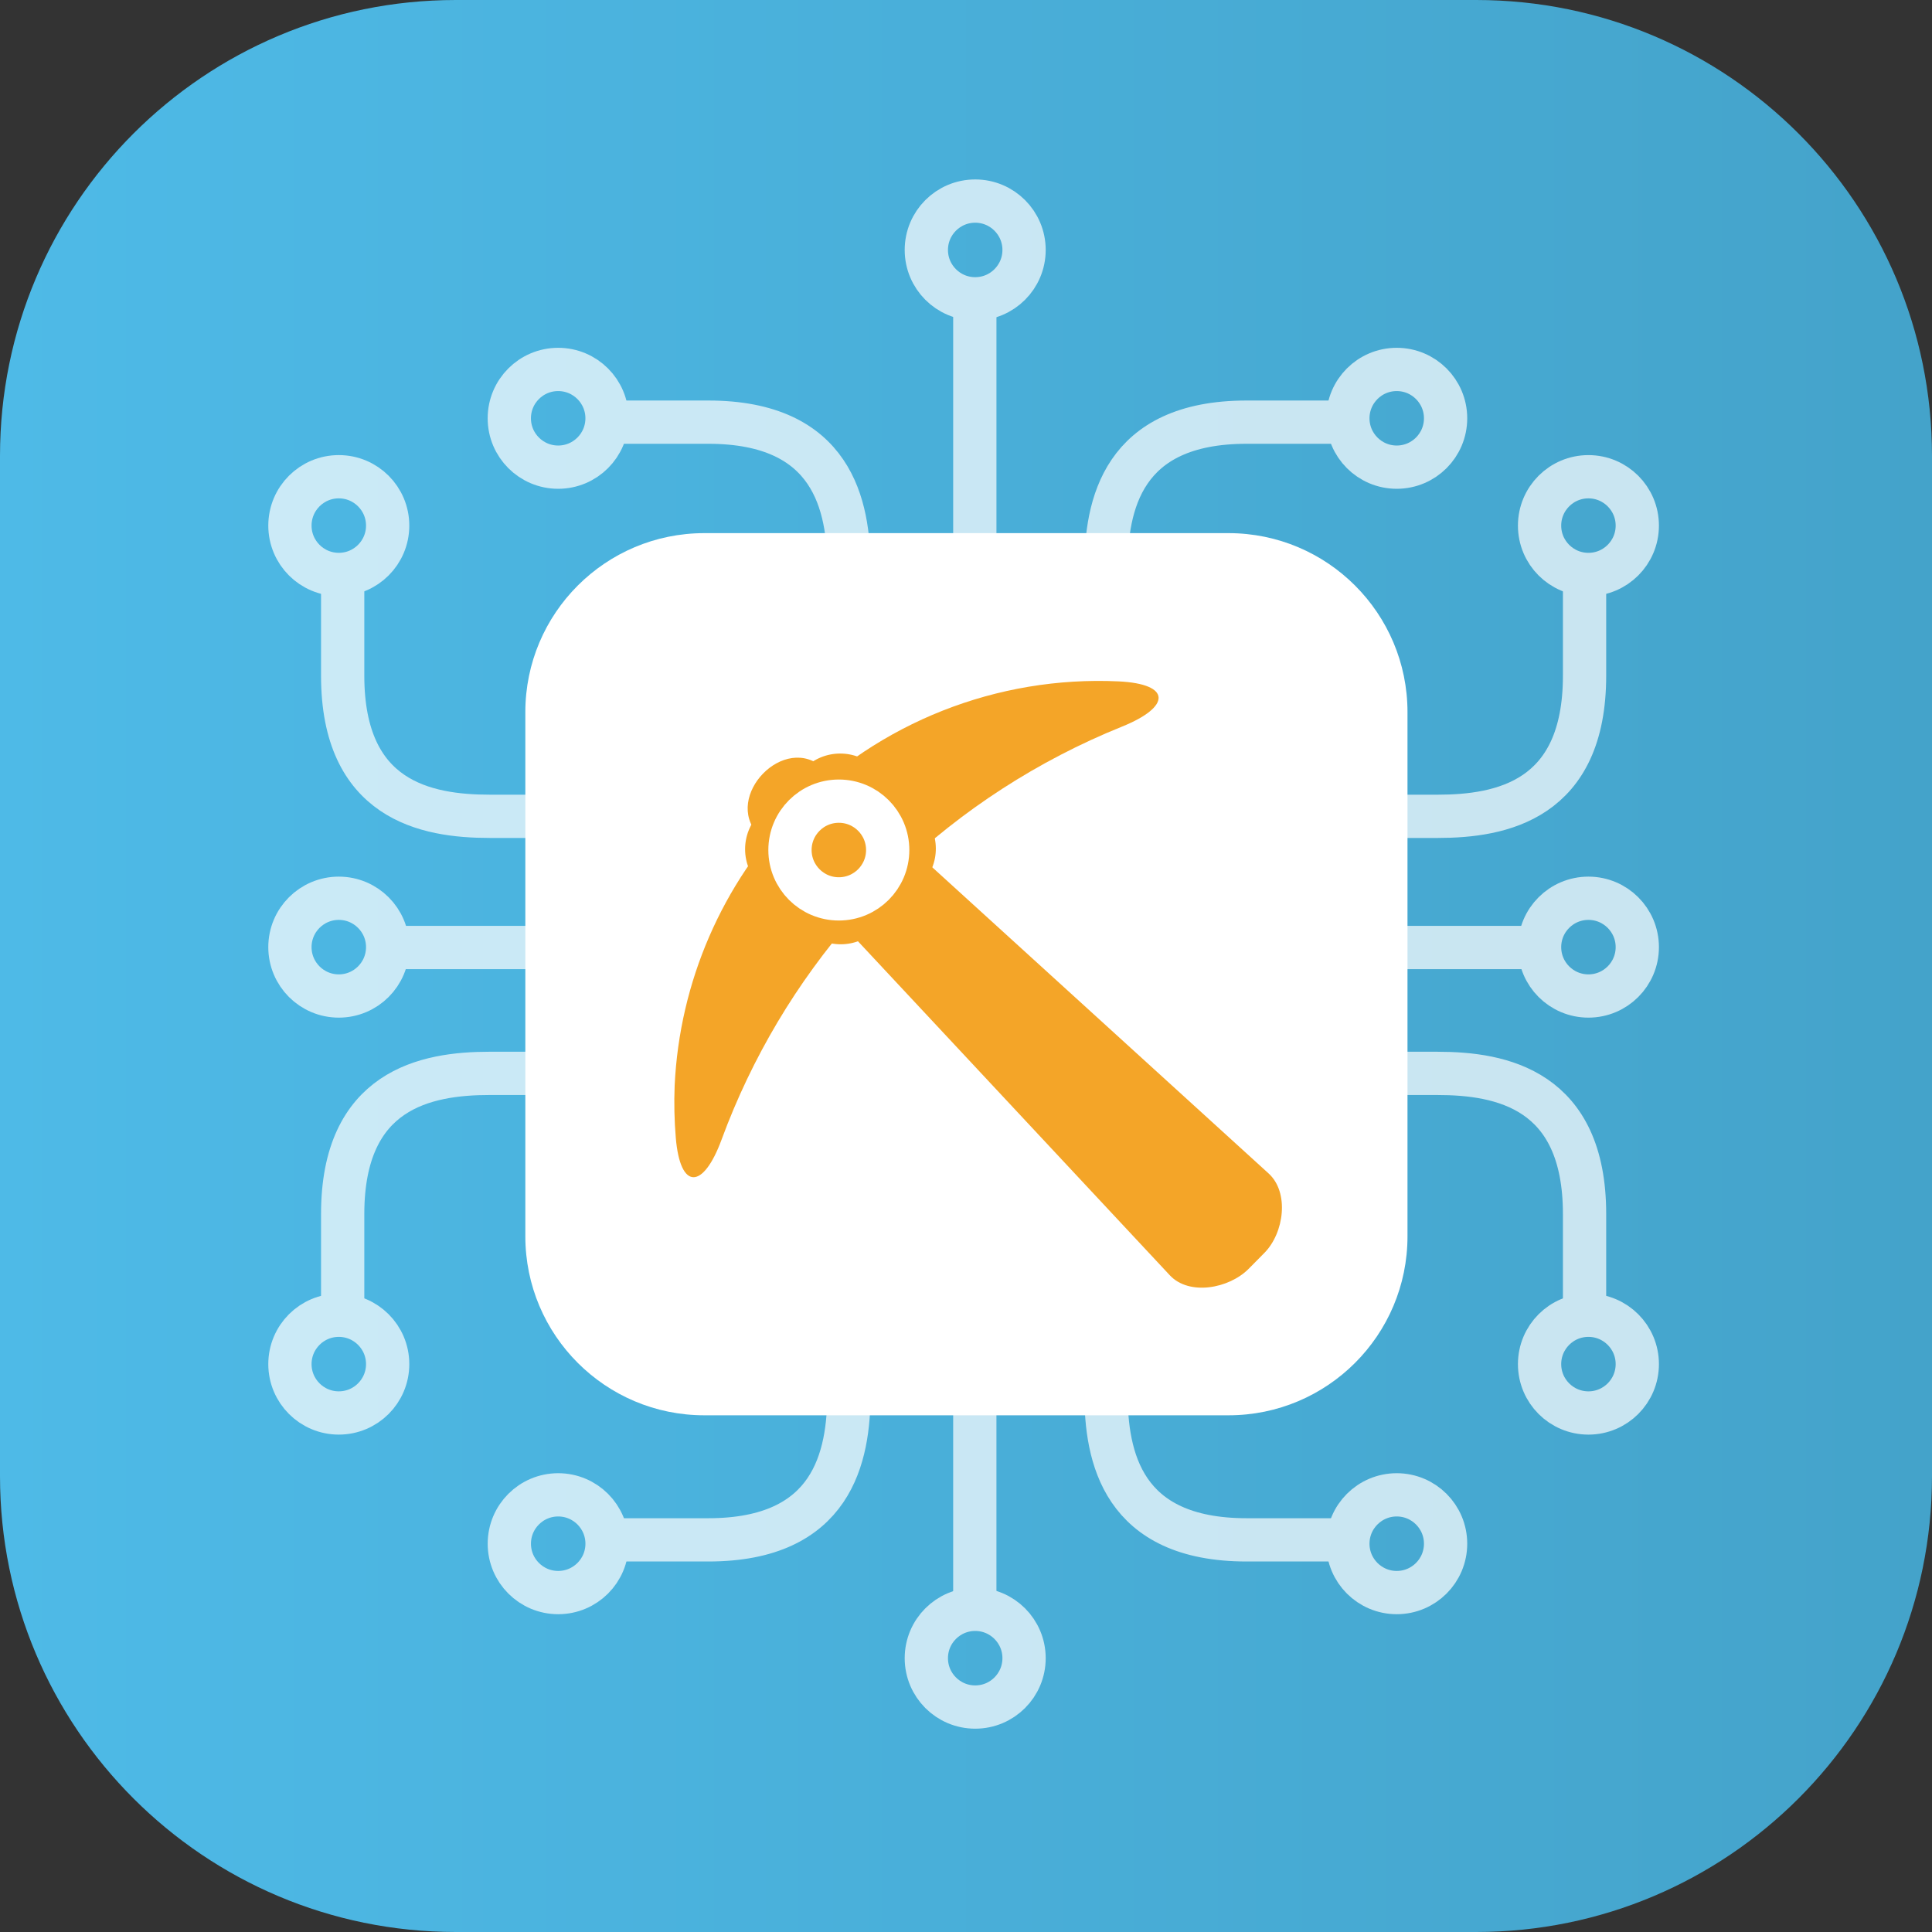 <svg width="182" height="182" viewBox="0 0 182 182" fill="none" xmlns="http://www.w3.org/2000/svg">
<rect x="0" y="0" width="182" height="182" fill="#333333" stroke="none"/>
<path d="M139.059 0H42.941C19.225 0 0 19.225 0 42.941V139.059C0 162.775 19.225 182 42.941 182H139.059C162.775 182 182 162.775 182 139.059V42.941C182 19.225 162.775 0 139.059 0Z" fill="url(#paint0_linear_155_504)"/>
<g opacity="0.707">
<path d="M73.988 89.258H36.942" stroke="white" stroke-width="4.076" stroke-linecap="round" stroke-linejoin="round"/>
<path d="M31.916 93.826C34.458 93.826 36.519 91.765 36.519 89.222C36.519 86.68 34.458 84.619 31.916 84.619C29.373 84.619 27.312 86.68 27.312 89.222C27.312 91.765 29.373 93.826 31.916 93.826Z" stroke="white" stroke-width="4.076" stroke-linecap="round" stroke-linejoin="round"/>
<path d="M76.112 101.115H46.132C40.11 101.115 32.281 102.621 32.281 114.364V123.305" stroke="white" stroke-width="4.076" stroke-linecap="round" stroke-linejoin="round"/>
<path d="M31.916 133.106C34.458 133.106 36.519 131.045 36.519 128.503C36.519 125.961 34.458 123.9 31.916 123.9C29.373 123.9 27.312 125.961 27.312 128.503C27.312 131.045 29.373 133.106 31.916 133.106Z" stroke="white" stroke-width="4.076" stroke-linecap="round" stroke-linejoin="round"/>
<path d="M76.112 76.899H46.132C40.11 76.899 32.281 75.394 32.281 63.651V54.71" stroke="white" stroke-width="4.076" stroke-linecap="round" stroke-linejoin="round"/>
<path d="M31.916 44.909C34.458 44.909 36.519 46.97 36.519 49.512C36.519 52.054 34.458 54.115 31.916 54.115C29.373 54.115 27.312 52.054 27.312 49.512C27.312 46.97 29.373 44.909 31.916 44.909Z" stroke="white" stroke-width="4.076" stroke-linecap="round" stroke-linejoin="round"/>
<path d="M107.56 89.258H144.605" stroke="white" stroke-width="4.076" stroke-linecap="round" stroke-linejoin="round"/>
<path d="M149.635 93.826C147.093 93.826 145.032 91.765 145.032 89.222C145.032 86.68 147.093 84.619 149.635 84.619C152.177 84.619 154.238 86.68 154.238 89.222C154.238 91.765 152.177 93.826 149.635 93.826Z" stroke="white" stroke-width="4.076" stroke-linecap="round" stroke-linejoin="round"/>
<path d="M105.438 101.116H135.419C141.441 101.116 149.27 102.621 149.27 114.364V123.305" stroke="white" stroke-width="4.076" stroke-linecap="round" stroke-linejoin="round"/>
<path d="M149.635 133.107C147.093 133.107 145.032 131.046 145.032 128.504C145.032 125.961 147.093 123.9 149.635 123.9C152.177 123.9 154.238 125.961 154.238 128.504C154.238 131.046 152.177 133.107 149.635 133.107Z" stroke="white" stroke-width="4.076" stroke-linecap="round" stroke-linejoin="round"/>
<path d="M105.438 76.9H135.419C141.441 76.9 149.27 75.394 149.27 63.652V54.711" stroke="white" stroke-width="4.076" stroke-linecap="round" stroke-linejoin="round"/>
<path d="M149.635 44.91C147.093 44.91 145.032 46.971 145.032 49.513C145.032 52.055 147.093 54.116 149.635 54.116C152.177 54.116 154.238 52.055 154.238 49.513C154.238 46.971 152.177 44.91 149.635 44.91Z" stroke="white" stroke-width="4.076" stroke-linecap="round" stroke-linejoin="round"/>
<path d="M91.829 114.133V151.179" stroke="white" stroke-width="4.076" stroke-linecap="round" stroke-linejoin="round"/>
<path d="M87.263 156.205C87.263 153.663 89.324 151.602 91.867 151.602C94.409 151.602 96.47 153.663 96.47 156.205C96.47 158.748 94.409 160.809 91.867 160.809C89.324 160.809 87.263 158.748 87.263 156.205Z" stroke="white" stroke-width="4.076" stroke-linecap="round" stroke-linejoin="round"/>
<path d="M79.972 101.228V131.208C79.972 137.23 78.466 145.059 66.724 145.059H57.783" stroke="white" stroke-width="4.076" stroke-linecap="round" stroke-linejoin="round"/>
<path d="M47.98 145.421C47.98 142.879 50.041 140.818 52.583 140.818C55.126 140.818 57.187 142.879 57.187 145.421C57.187 147.964 55.126 150.025 52.583 150.025C50.041 150.025 47.98 147.964 47.98 145.421Z" stroke="white" stroke-width="4.076" stroke-linecap="round" stroke-linejoin="round"/>
<path d="M104.188 101.228V131.208C104.188 137.23 105.693 145.059 117.436 145.059H126.377" stroke="white" stroke-width="4.076" stroke-linecap="round" stroke-linejoin="round"/>
<path d="M136.179 145.421C136.179 142.879 134.118 140.818 131.576 140.818C129.034 140.818 126.973 142.879 126.973 145.421C126.973 147.964 129.034 150.025 131.576 150.025C134.118 150.025 136.179 147.964 136.179 145.421Z" stroke="white" stroke-width="4.076" stroke-linecap="round" stroke-linejoin="round"/>
<path d="M91.83 65.87V28.824" stroke="white" stroke-width="4.076" stroke-linecap="round" stroke-linejoin="round"/>
<path d="M87.263 23.546C87.263 26.088 89.324 28.149 91.867 28.149C94.409 28.149 96.47 26.088 96.47 23.546C96.47 21.003 94.409 18.942 91.867 18.942C89.324 18.942 87.263 21.003 87.263 23.546Z" stroke="white" stroke-width="4.076" stroke-linecap="round" stroke-linejoin="round"/>
<path d="M79.97 83.599V53.618C79.97 47.596 78.464 39.768 66.722 39.768H57.781" stroke="white" stroke-width="4.076" stroke-linecap="round" stroke-linejoin="round"/>
<path d="M47.978 39.405C47.978 41.947 50.039 44.008 52.581 44.008C55.124 44.008 57.185 41.947 57.185 39.405C57.185 36.863 55.124 34.802 52.581 34.802C50.039 34.802 47.978 36.863 47.978 39.405Z" stroke="white" stroke-width="4.076" stroke-linecap="round" stroke-linejoin="round"/>
<path d="M104.188 83.599V53.618C104.188 47.596 105.693 39.768 117.436 39.768H126.377" stroke="white" stroke-width="4.076" stroke-linecap="round" stroke-linejoin="round"/>
<path d="M136.179 39.405C136.179 41.947 134.118 44.008 131.576 44.008C129.034 44.008 126.973 41.947 126.973 39.405C126.973 36.863 129.034 34.802 131.576 34.802C134.118 34.802 136.179 36.863 136.179 39.405Z" stroke="white" stroke-width="4.076" stroke-linecap="round" stroke-linejoin="round"/>
</g>
<path d="M115.729 50.223H66.349C57.037 50.223 49.488 57.772 49.488 67.085V116.464C49.488 125.776 57.037 133.325 66.349 133.325H115.729C125.041 133.325 132.59 125.776 132.59 116.464V67.085C132.59 57.772 125.041 50.223 115.729 50.223Z" fill="white"/>
<path d="M84.558 82.087C90.615 76.305 97.765 71.649 105.691 68.451C110.329 66.58 110.362 64.428 105.374 64.188C93.939 63.653 82.823 68.044 74.84 76.248C68.025 83.252 64.01 92.509 63.554 102.271C63.489 103.911 63.526 105.551 63.662 107.182C64.079 112.159 66.247 112.053 67.973 107.359C70.827 99.604 75.066 92.533 80.398 86.438" fill="#F4A528"/>
<path d="M77.599 72.396L119.507 110.543C121.469 112.329 120.974 116.139 119.11 118.026L117.636 119.518C115.771 121.405 112.014 122.077 110.203 120.138L71.419 78.6C68.099 75.045 73.917 68.946 77.599 72.396Z" fill="#F4A528"/>
<path d="M75.742 72.409L71.573 76.63C69.714 78.511 69.732 81.543 71.614 83.402L75.834 87.572C77.716 89.431 80.748 89.412 82.606 87.531L86.776 83.311C88.635 81.429 88.617 78.397 86.735 76.538L82.515 72.368C80.633 70.51 77.601 70.528 75.742 72.409Z" fill="#F4A528"/>
<path d="M74.418 80.074C74.418 82.617 76.479 84.678 79.021 84.678C81.563 84.678 83.624 82.617 83.624 80.074C83.624 77.532 81.563 75.471 79.021 75.471C76.479 75.471 74.418 77.532 74.418 80.074Z" stroke="white" stroke-width="4.076" stroke-linecap="round" stroke-linejoin="round"/>
<defs>
<linearGradient id="paint0_linear_155_504" x1="0" y1="91" x2="182" y2="91" gradientUnits="userSpaceOnUse">
<stop stop-color="#4EBAE7"/>
<stop offset="1" stop-color="#44A3CA"/>
</linearGradient>
</defs>
</svg>
